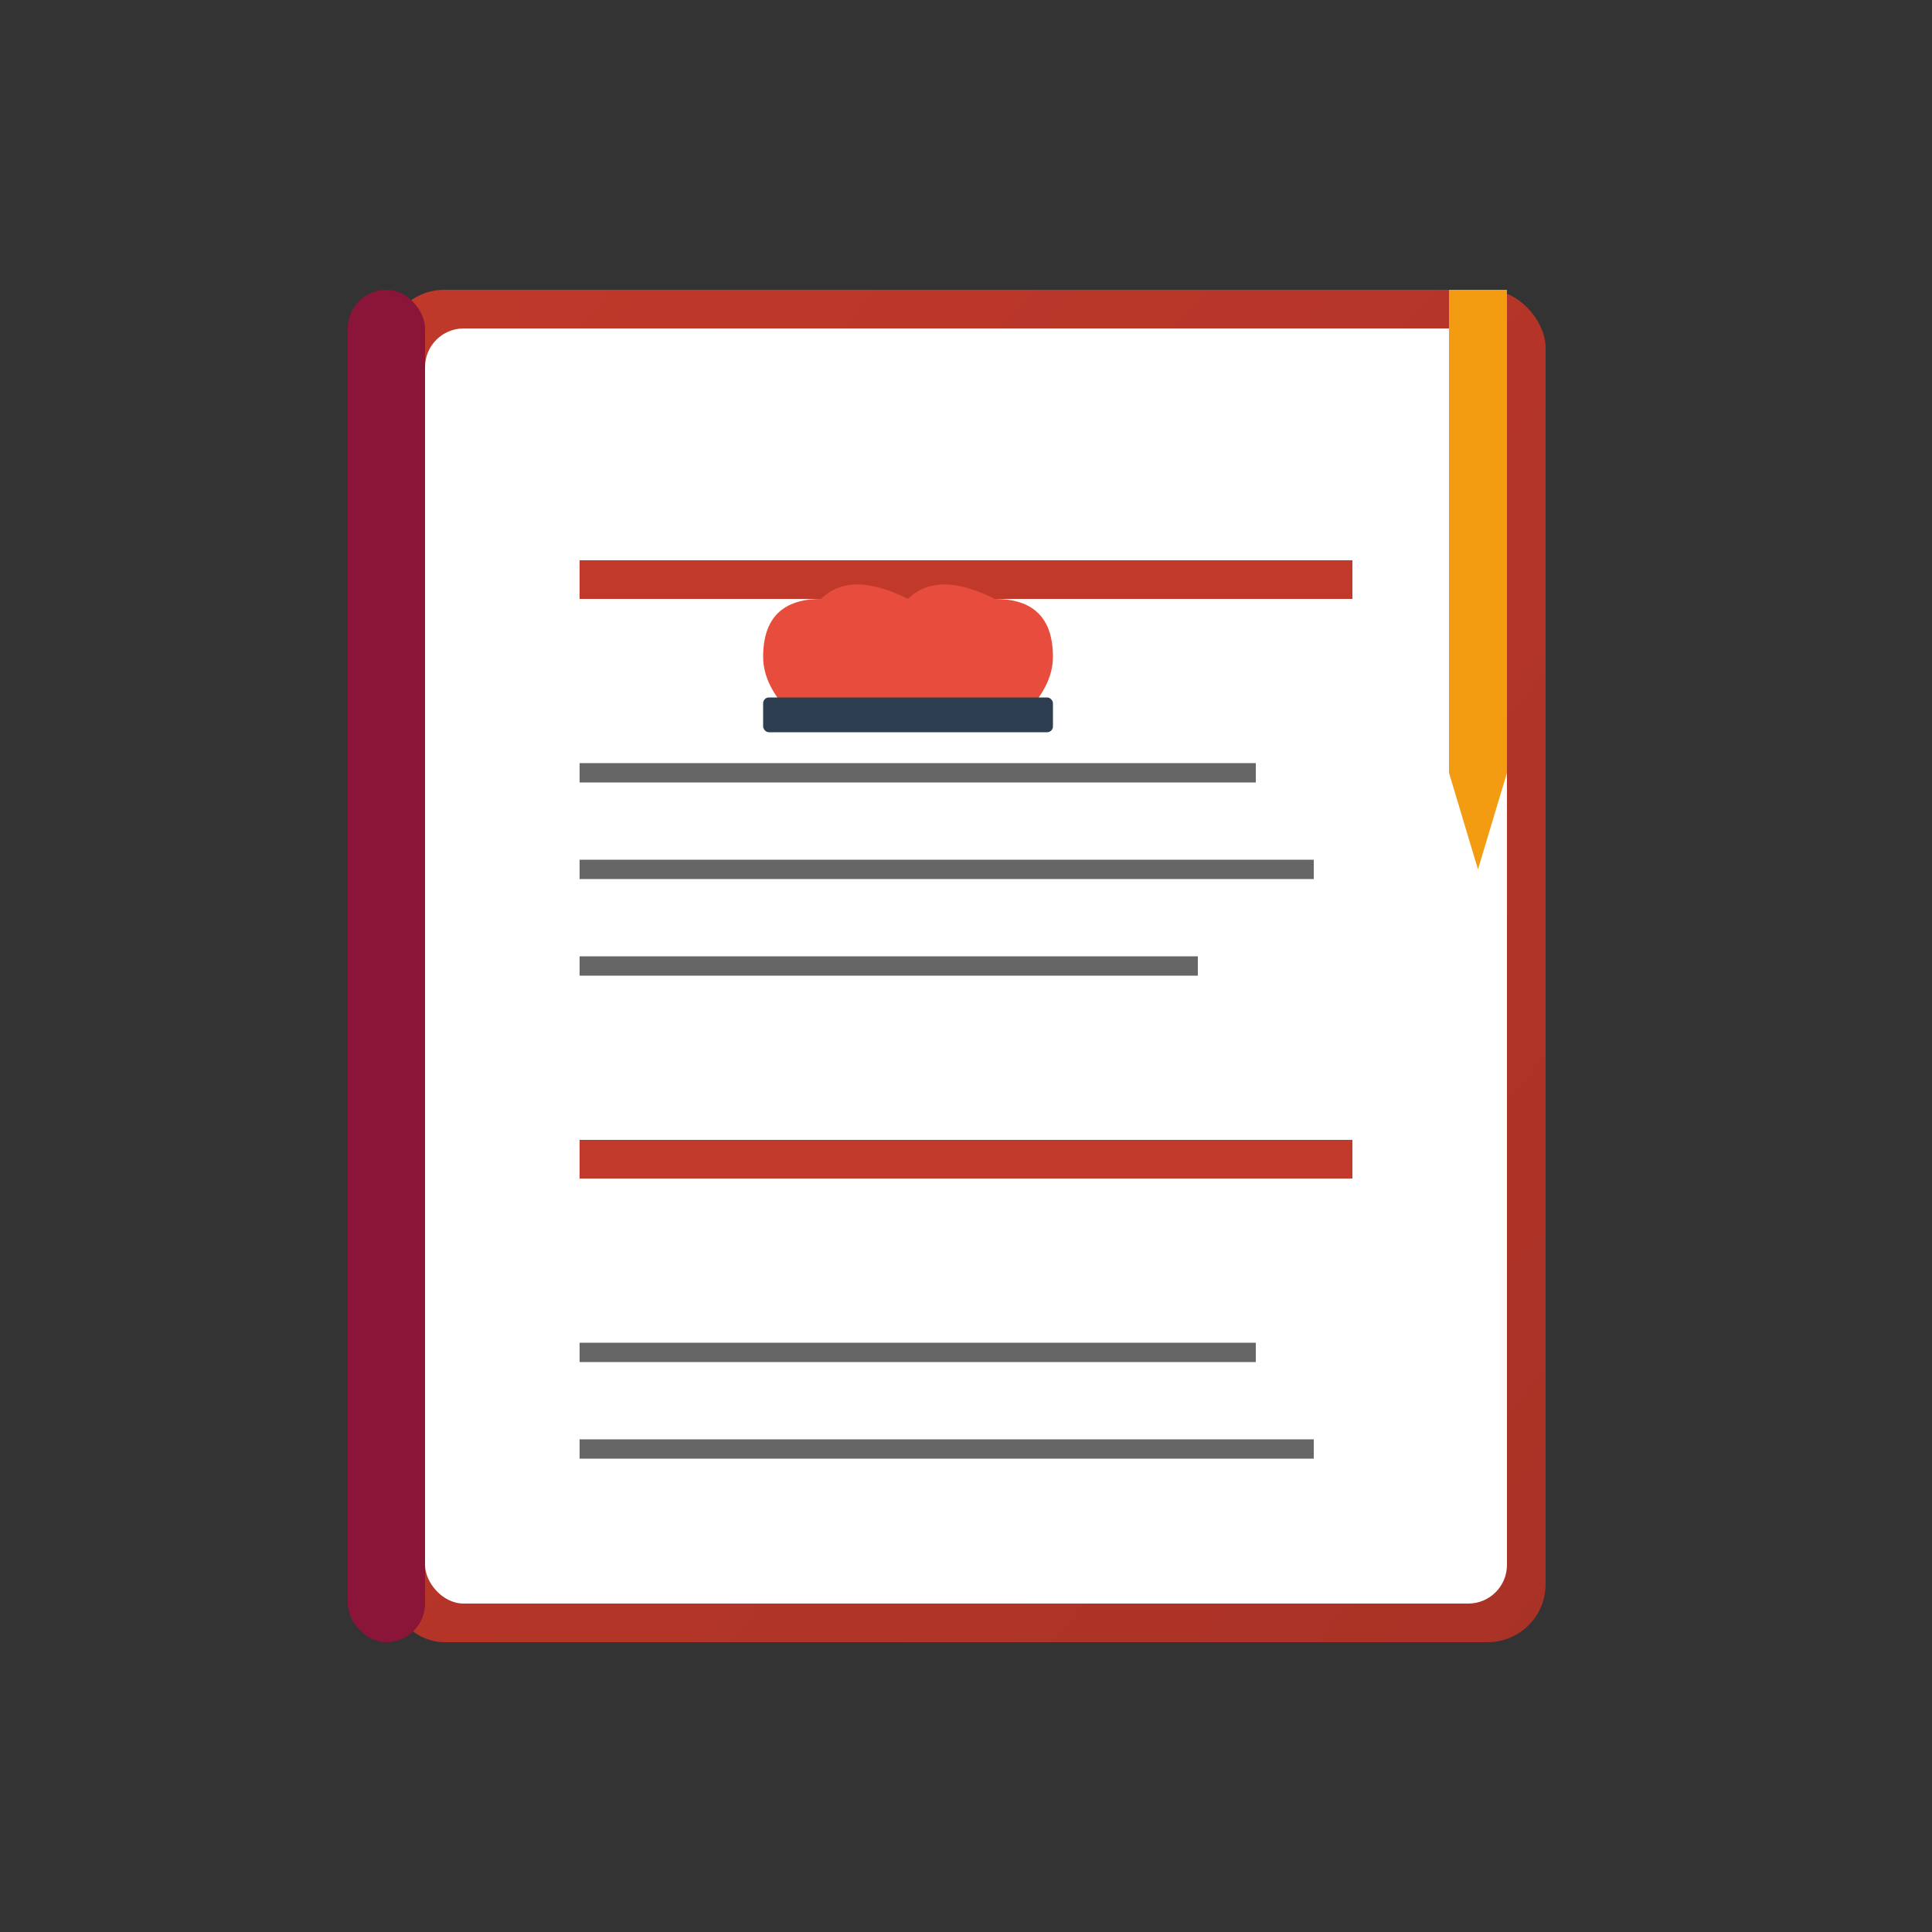 <svg xmlns="http://www.w3.org/2000/svg" viewBox="0 0 100 100" width="100" height="100">
  <rect x="0" y="0" width="100" height="100" fill="#333333" stroke="none"/>
  <defs>
    <linearGradient id="recipeGradient" x1="0%" y1="0%" x2="100%" y2="100%">
      <stop offset="0%" style="stop-color:#c0392b;stop-opacity:1" />
      <stop offset="100%" style="stop-color:#a93226;stop-opacity:1" />
    </linearGradient>
  </defs>
  
  <!-- Recipe book -->
  <rect x="20" y="15" width="60" height="70" fill="url(#recipeGradient)" rx="3"/>
  <rect x="22" y="17" width="56" height="66" fill="#fff" rx="2"/>
  
  <!-- Book spine -->
  <rect x="18" y="15" width="4" height="70" fill="#8b1538" rx="2"/>
  
  <!-- Pages -->
  <line x1="30" y1="30" x2="70" y2="30" stroke="#c0392b" stroke-width="2"/>
  <line x1="30" y1="40" x2="65" y2="40" stroke="#666" stroke-width="1"/>
  <line x1="30" y1="45" x2="68" y2="45" stroke="#666" stroke-width="1"/>
  <line x1="30" y1="50" x2="62" y2="50" stroke="#666" stroke-width="1"/>
  
  <line x1="30" y1="60" x2="70" y2="60" stroke="#c0392b" stroke-width="2"/>
  <line x1="30" y1="70" x2="65" y2="70" stroke="#666" stroke-width="1"/>
  <line x1="30" y1="75" x2="68" y2="75" stroke="#666" stroke-width="1"/>
  
  <!-- Bookmark -->
  <rect x="75" y="15" width="3" height="25" fill="#f39c12"/>
  <path d="M75 40 L78 40 L76.5 45 Z" fill="#f39c12"/>
  
  <!-- Chef's hat icon -->
  <g transform="translate(35, 25) scale(0.3)">
    <path d="M20 40 Q15 35 15 30 Q15 20 25 20 Q30 15 40 20 Q45 15 55 20 Q65 20 65 30 Q65 35 60 40 Z" 
          fill="#e74c3c"/>
    <rect x="15" y="37" width="50" height="6" fill="#2c3e50" rx="1"/>
  </g>
</svg>
